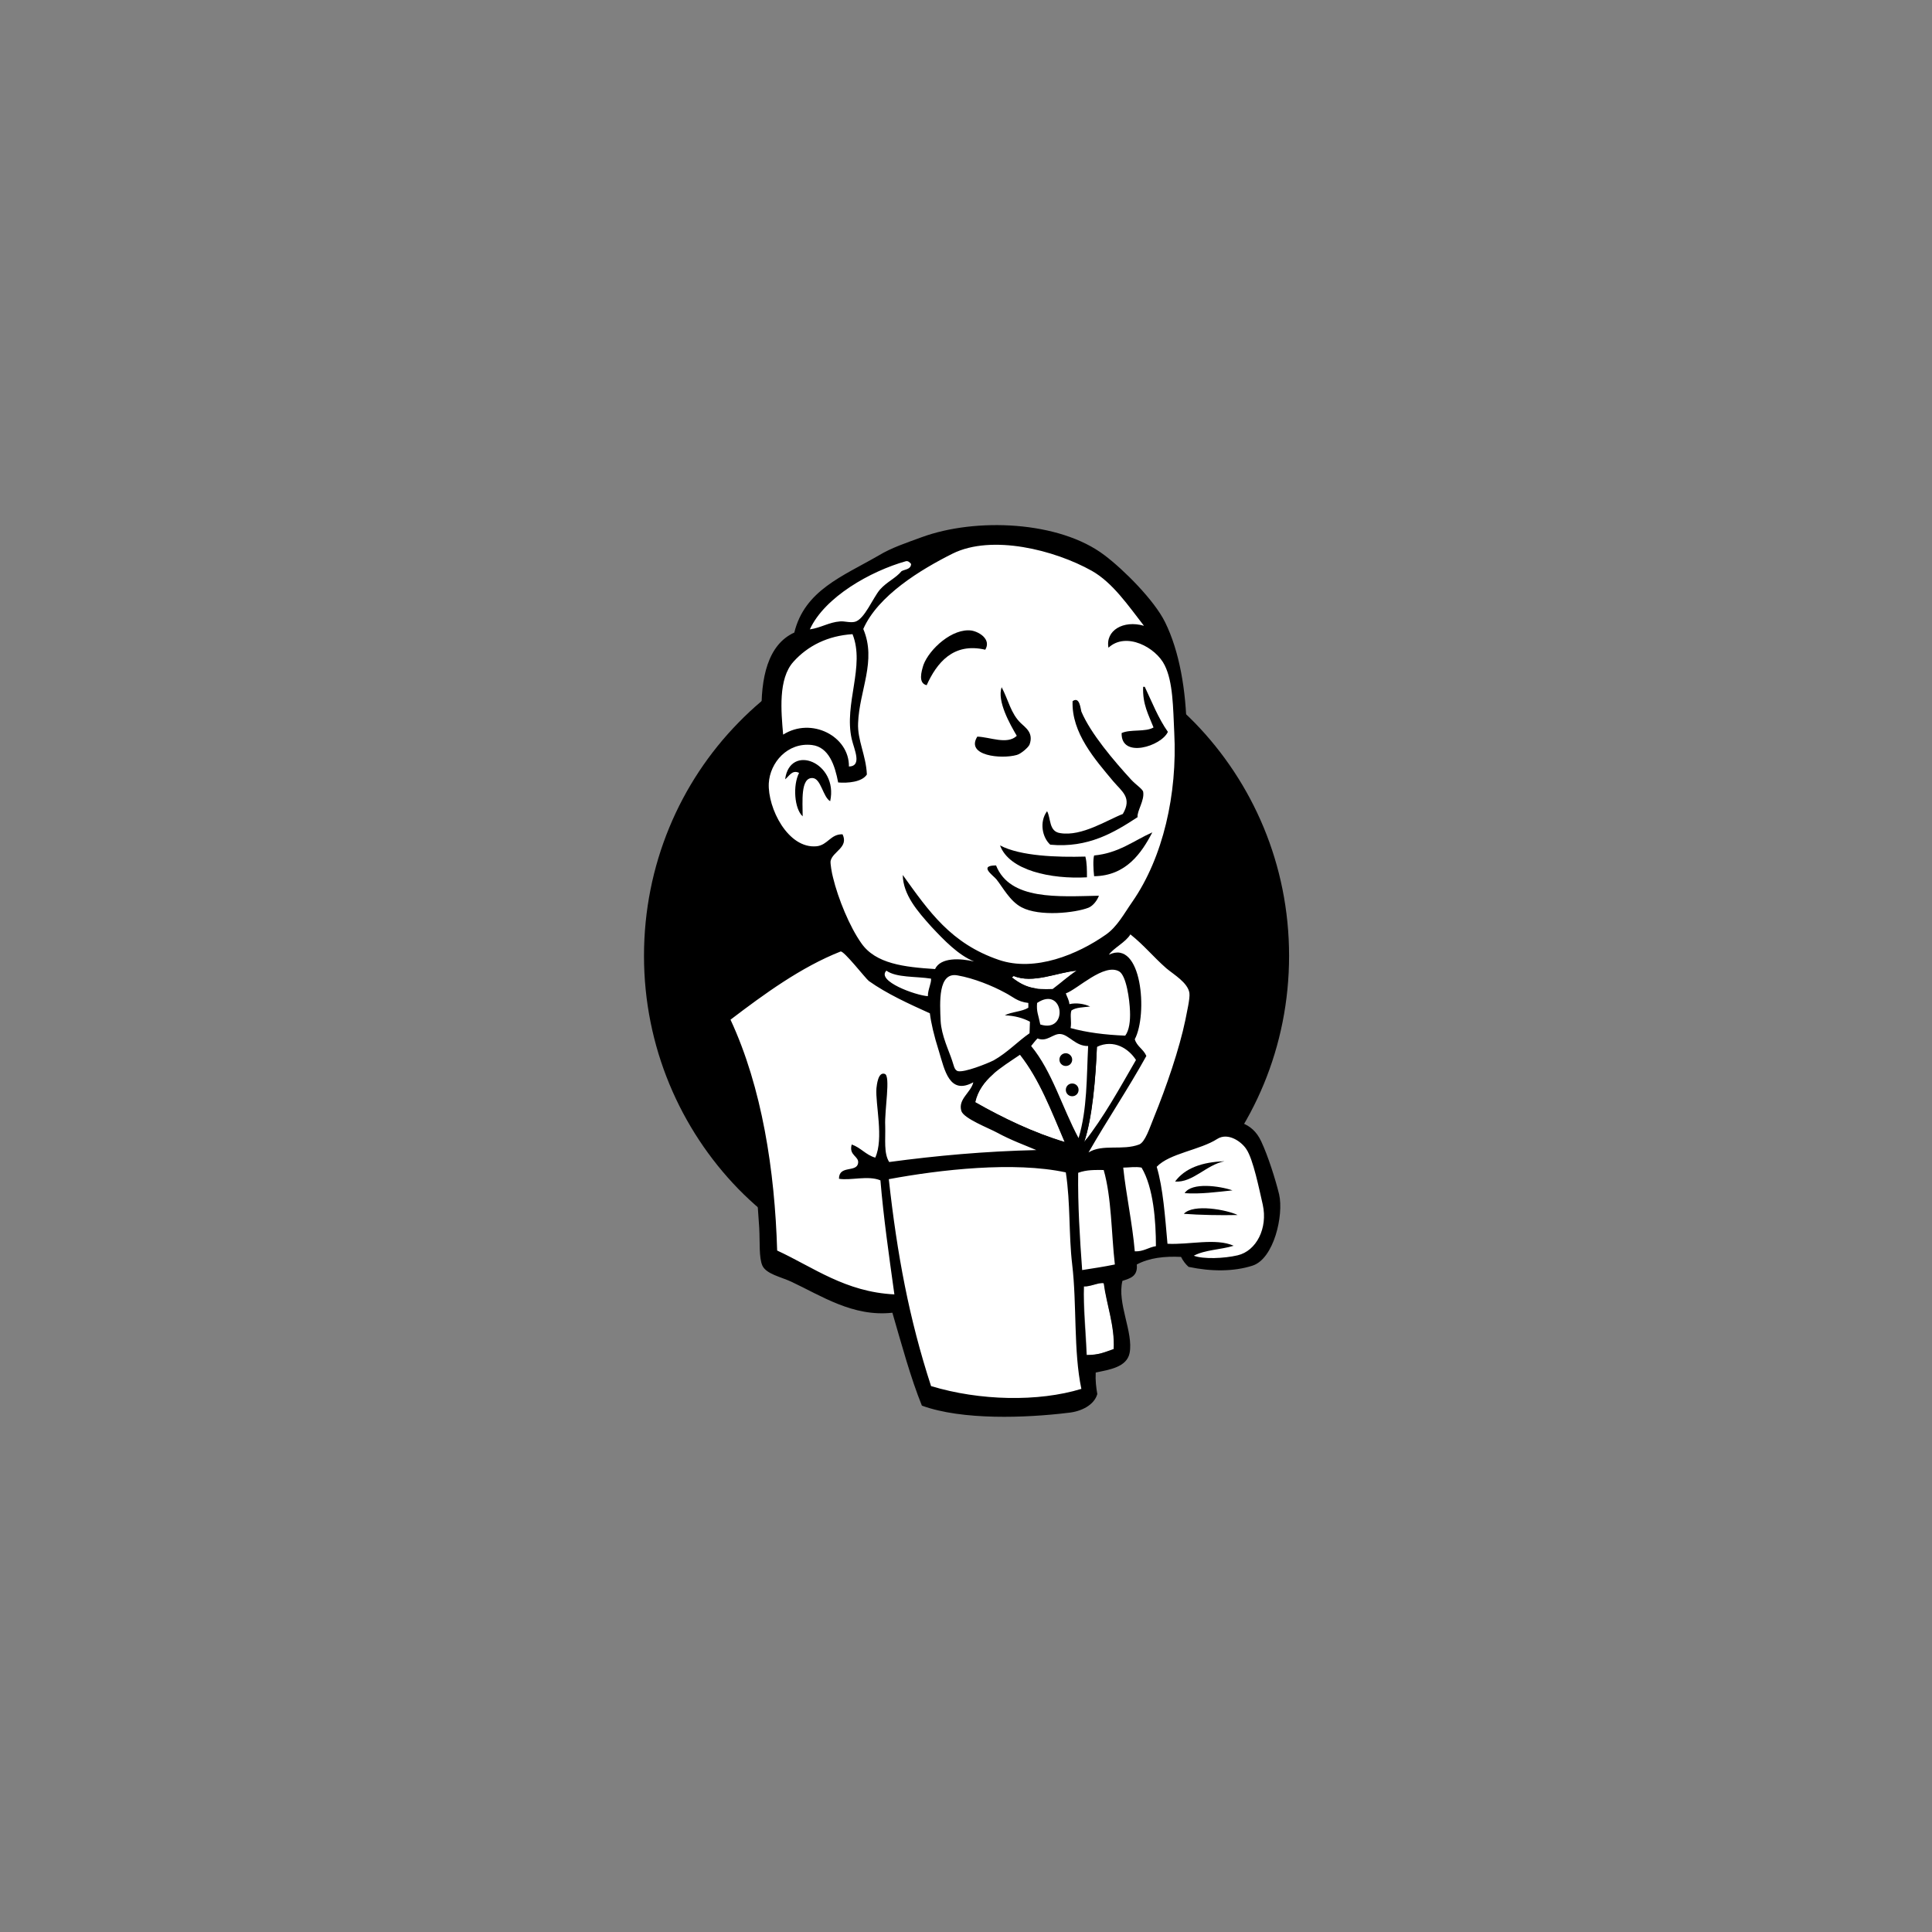 <svg width="195" height="195" viewBox="0 0 195 195" fill="none" xmlns="http://www.w3.org/2000/svg">
<rect x="0" y="0" width="195" height="195" fill="#808080" stroke="none"/>
<path d="M129.143 96.355C129.143 114.181 115.019 128.668 97.555 128.668C80.13 128.668 65.966 114.222 65.966 96.355C65.966 78.528 80.09 64.042 97.555 64.042C115.019 64.042 129.143 78.528 129.143 96.355Z" fill="black"/>
<path d="M67.294 104.365C67.294 104.365 65.001 70.684 96.026 69.718L93.853 66.097L77.032 71.73L72.204 77.243L67.978 85.291L65.564 94.667L66.288 100.905" fill="black"/>
<path d="M75.945 74.344C70.392 80.018 66.972 87.824 66.972 96.476C66.972 105.128 70.392 112.974 75.945 118.608C81.499 124.282 89.144 127.783 97.555 127.783C106.005 127.783 113.651 124.282 119.164 118.608C124.717 112.934 128.137 105.128 128.137 96.476C128.137 87.824 124.717 79.977 119.164 74.344C113.61 68.67 105.965 65.169 97.555 65.169C89.104 65.169 81.499 68.67 75.945 74.344ZM74.537 120.017C68.662 113.981 65 105.651 65 96.476C65 87.301 68.622 78.971 74.537 72.935C80.412 66.899 88.581 63.197 97.555 63.197C106.528 63.197 114.697 66.939 120.572 72.935C126.447 78.971 130.109 87.261 130.109 96.476C130.109 105.651 126.487 113.981 120.572 119.976C114.697 126.012 106.528 129.715 97.555 129.715C88.581 129.755 80.412 126.012 74.537 120.017Z" fill="black"/>
<path d="M110.833 96.526L106.004 97.251L99.526 97.975L95.3 98.096L91.196 97.975L88.057 97.009L85.281 93.991L83.108 87.875L82.625 86.547L79.727 85.581L78.037 82.804L76.83 78.82L78.158 75.32L81.297 74.233L83.832 75.44L85.039 78.096L86.488 77.855L86.971 77.251L86.488 74.475L86.367 70.974L87.091 66.145L87.051 63.408L89.264 59.907L93.127 57.131L99.848 54.234L107.292 55.32L113.771 60.028L116.789 64.857L118.72 68.358L119.203 77.01L117.755 84.454L115.099 91.054L112.564 94.555" fill="white"/>
<path d="M106.771 117.365L89.588 118.089V120.986L91.037 131.087L90.312 131.932L78.24 127.827L77.395 126.378L76.188 112.777L73.411 104.608L72.808 102.677L82.425 96.077L85.443 94.87L88.099 98.13L90.393 100.182L93.049 101.027L94.256 101.389L95.704 107.626L96.791 108.954L99.567 107.989L97.636 111.731L108.098 116.681L106.771 117.365Z" fill="white"/>
<path d="M78.239 75.354L81.377 74.268L83.912 75.475L85.12 78.131L86.568 77.889L86.93 76.441L86.206 73.664L86.93 67.065L86.327 63.443L88.5 60.908L93.208 57.166L91.88 55.355L85.281 58.614L82.504 60.787L80.935 64.167L78.52 67.427L77.796 71.29L78.239 75.354Z" fill="white"/>
<path d="M83.19 64.043C83.19 64.043 85.001 59.576 92.204 57.443C99.407 55.31 92.566 55.874 92.566 55.874L84.759 58.892L81.741 61.91L80.413 64.324L83.19 64.043Z" fill="white"/>
<path d="M79.566 74.505C79.566 74.505 77.031 66.095 86.648 64.888L86.286 63.439L79.687 65.009L77.755 71.286L78.238 75.391L79.566 74.505Z" fill="white"/>
<path d="M83.429 85.692L84.999 84.203C84.999 84.203 85.723 84.284 85.844 85.129C85.964 85.974 86.326 93.539 91.477 97.643C91.96 98.005 87.614 97.04 87.614 97.04L83.791 91.004" fill="white"/>
<path d="M105.563 83.441C105.563 83.441 105.844 79.779 106.81 80.061C107.776 80.343 107.776 81.309 107.776 81.309C107.776 81.309 105.402 82.878 105.563 83.441Z" fill="white"/>
<path d="M115.541 70.077C115.541 70.077 113.569 70.48 113.368 72.25C113.167 73.981 115.541 72.612 115.903 72.492" fill="white"/>
<path d="M100.974 70.201C100.974 70.201 98.318 70.563 98.318 72.253C98.318 73.943 101.336 73.822 102.181 73.098" fill="white"/>
<path d="M84.637 78.008C84.637 78.008 80.049 75.231 79.567 77.887C79.084 80.543 77.997 82.475 80.291 85.211L78.722 84.728L77.273 80.986L76.79 77.364L79.567 74.467L82.705 74.708L84.516 76.157L84.637 78.008Z" fill="white"/>
<path d="M86.812 70.443C86.812 70.443 88.864 59.86 99.206 57.808C107.737 56.118 112.203 58.17 113.894 60.102C113.894 60.102 106.328 51.088 99.085 53.864C91.842 56.601 86.57 61.671 86.691 64.89C86.892 70.443 86.812 70.443 86.812 70.443Z" fill="white"/>
<path d="M114.696 61.311C114.696 61.311 111.195 61.19 111.074 64.329C111.074 64.329 111.074 64.812 111.316 65.295C111.316 65.295 114.092 62.156 115.782 63.846" fill="white"/>
<path d="M99.446 65.572C99.446 65.572 98.843 60.784 94.738 63.56C92.082 65.371 92.324 67.906 92.806 68.389C93.289 68.872 93.169 69.838 93.531 69.194C93.893 68.51 93.772 66.377 95.1 65.773C96.428 65.129 98.601 64.486 99.446 65.572Z" fill="white"/>
<path d="M88.139 98.088L76.832 103.158C76.832 103.158 81.54 121.789 79.126 127.584L77.436 126.98L77.315 119.898L74.176 106.418L72.848 102.675L84.639 94.748L88.139 98.088Z" fill="white"/>
<path d="M89.264 108.437L90.874 110.408V117.611H88.942C88.942 117.611 88.701 112.541 88.701 111.978C88.701 111.374 88.942 109.201 88.942 109.201" fill="white"/>
<path d="M89.304 118.649L83.872 118.89L85.441 119.976L89.304 120.58" fill="white"/>
<path d="M107.855 117.492L112.322 117.371L113.409 128.437L108.821 129.041L107.855 117.492Z" fill="white"/>
<path d="M109.064 117.486L115.784 117.124C115.784 117.124 118.561 110.163 118.561 109.8C118.561 109.438 120.975 99.7 120.975 99.7L115.543 94.066L114.456 93.101L111.559 95.998V107.145L109.064 117.486Z" fill="white"/>
<path d="M112.041 116.642L107.815 117.487L108.419 120.867C109.988 121.591 112.644 119.66 112.644 119.66" fill="white"/>
<path d="M112.161 95.597L120.571 101.834L120.813 98.937L114.455 93.062L112.161 95.597Z" fill="white"/>
<path d="M93.491 141.144L90.996 131.044L89.749 123.6L89.548 118.046L100.815 117.443H107.817L107.213 130.078L108.3 139.816L108.179 141.627L99.045 142.352L93.491 141.144Z" fill="white"/>
<path d="M106.288 117.361C106.288 117.361 105.684 129.876 107.495 138.769C107.495 138.769 103.874 141.062 98.602 141.666L108.702 141.304L109.91 140.58L108.461 120.862L108.099 116.636" fill="white"/>
<path d="M113.57 127.469L118.278 126.141L127.171 125.658L128.499 121.553L126.085 114.471L123.308 114.109L119.445 115.316L115.743 117.127L113.771 116.765L112.242 117.368" fill="white"/>
<path d="M113.489 125.057C113.489 125.057 116.628 123.609 117.11 123.729L115.782 117.13L117.352 116.526C117.352 116.526 118.438 122.764 118.438 123.488C118.438 123.488 125.158 123.85 125.762 123.85C125.762 123.85 127.211 121.074 126.849 118.217L128.177 122.08L128.297 124.253L126.366 127.15L124.193 127.633L120.571 127.512L119.364 125.943L115.179 126.506L113.851 126.989" fill="white"/>
<path d="M108.783 116.518L106.127 109.797L103.35 105.814C103.35 105.814 103.954 104.124 104.799 104.124C105.644 104.124 107.575 104.124 107.575 104.124L110.231 105.089L109.99 109.556L108.783 116.518Z" fill="white"/>
<path d="M109.304 114.224C109.304 114.224 105.924 107.746 105.924 106.78C105.924 106.78 106.528 105.331 107.373 105.693C108.218 106.056 110.029 107.021 110.029 107.021V104.728L105.924 103.883L103.147 104.245L107.856 115.311L108.821 115.432" fill="white"/>
<path d="M94.578 98.326L91.238 97.963L88.099 96.998V98.084L89.628 99.774L94.457 101.947" fill="white"/>
<path d="M89.184 98.694C89.184 98.694 92.926 100.263 94.133 99.901L94.254 101.35L90.874 100.625L88.822 99.177L89.184 98.694Z" fill="white"/>
<path d="M113.571 104.527C111.519 104.487 109.668 104.205 108.058 103.763C108.179 103.119 107.978 102.435 108.139 101.992C108.581 101.67 109.346 101.67 110.03 101.59C109.426 101.308 108.621 101.187 107.937 101.348C107.937 100.906 107.696 100.624 107.575 100.262C108.742 99.859 111.438 97.163 112.967 98.049C113.692 98.491 114.014 100.906 114.054 102.073C114.094 103.038 113.973 104.004 113.571 104.527Z" fill="white"/>
<path d="M113.571 104.527C111.519 104.487 109.668 104.205 108.058 103.763C108.179 103.119 107.978 102.435 108.139 101.992C108.581 101.67 109.346 101.67 110.03 101.59C109.426 101.308 108.621 101.187 107.937 101.348C107.937 100.906 107.696 100.624 107.575 100.262C108.742 99.859 111.438 97.163 112.967 98.049C113.692 98.491 114.014 100.906 114.054 102.073C114.094 103.038 113.973 104.004 113.571 104.527Z" stroke="white" stroke-width="2.5"/>
<path d="M103.792 101.185C103.792 101.346 103.792 101.507 103.792 101.668C103.148 102.071 102.142 102.071 101.417 102.433C102.464 102.473 103.268 102.715 103.953 103.077C103.953 103.479 103.912 103.841 103.912 104.244C102.745 105.049 101.659 106.216 100.291 106.98C99.647 107.342 97.353 108.228 96.669 108.067C96.267 107.986 96.226 107.503 96.106 107.02C95.784 106.055 95.019 104.485 94.939 102.996C94.858 101.145 94.657 98.007 96.669 98.409C98.279 98.731 100.17 99.455 101.417 100.139C102.222 100.582 102.665 101.105 103.792 101.185Z" fill="white"/>
<path d="M103.792 101.185C103.792 101.346 103.792 101.507 103.792 101.668C103.148 102.071 102.142 102.071 101.417 102.433C102.464 102.473 103.268 102.715 103.953 103.077C103.953 103.479 103.912 103.841 103.912 104.244C102.745 105.049 101.659 106.216 100.291 106.98C99.647 107.342 97.353 108.228 96.669 108.067C96.267 107.986 96.226 107.503 96.106 107.02C95.784 106.055 95.019 104.485 94.939 102.996C94.858 101.145 94.657 98.007 96.669 98.409C98.279 98.731 100.17 99.455 101.417 100.139C102.222 100.582 102.665 101.105 103.792 101.185Z" stroke="white" stroke-width="2.5"/>
<path d="M104.959 103.398C104.799 102.392 104.557 102.111 104.638 101.225C107.374 99.415 107.897 104.324 104.959 103.398Z" fill="black"/>
<path d="M104.959 103.398C104.799 102.392 104.557 102.111 104.638 101.225C107.374 99.415 107.897 104.324 104.959 103.398Z" stroke="white" stroke-width="2.5"/>
<path d="M108.903 104.252C108.903 104.252 108.058 103.045 108.662 102.683C109.266 102.32 109.869 102.683 110.231 102.079C110.594 101.475 110.231 101.113 110.352 100.389C110.473 99.665 111.076 99.544 111.68 99.423C112.284 99.302 113.974 99.061 114.215 99.665L113.491 97.492L112.042 97.009L107.455 99.665L107.213 100.992V103.648" fill="white"/>
<path d="M96.267 108.191C96.106 106.3 95.985 104.449 95.784 102.558C95.543 99.741 96.468 100.264 98.883 100.264C99.245 100.264 101.176 100.707 101.297 100.988C101.941 102.316 100.211 102.035 102.062 103.041C103.631 103.886 106.408 102.518 105.764 100.626C105.402 100.224 103.913 100.505 103.39 100.224C102.464 99.741 101.498 99.258 100.573 98.775C99.366 98.171 96.629 97.246 95.341 98.131C92.122 100.345 95.543 105.817 96.71 108.111" fill="white"/>
<path d="M99.445 65.577C96.185 64.812 94.535 66.945 93.529 69.158C92.644 68.957 93.006 67.75 93.207 67.106C93.811 65.496 96.145 63.364 98.077 63.645C98.922 63.806 100.048 64.571 99.445 65.577Z" fill="black"/>
<path d="M115.381 69.319C115.421 69.319 115.502 69.319 115.542 69.319C116.266 70.848 116.91 72.498 117.876 73.866C117.232 75.315 113.128 76.602 113.208 73.987C114.093 73.584 115.623 73.906 116.427 73.424C115.945 72.176 115.301 71.09 115.381 69.319Z" fill="black"/>
<path d="M101.096 69.359C101.78 70.647 102.021 72.015 103.027 72.981C103.47 73.423 104.355 73.947 103.912 75.154C103.792 75.435 103.067 76.079 102.625 76.2C101.055 76.643 97.434 76.28 98.641 74.349C99.929 74.389 101.659 75.194 102.625 74.268C101.941 73.101 100.613 70.767 101.096 69.359Z" fill="black"/>
<path d="M114.817 82.478C112.483 84.008 109.827 85.617 106.004 85.255C105.2 84.531 104.878 82.961 105.682 81.875C106.085 82.599 105.843 83.927 107.01 84.088C109.183 84.45 111.759 82.76 113.328 82.156C114.294 80.507 113.248 79.903 112.362 78.857C110.552 76.684 108.137 73.988 108.258 70.769C108.982 70.245 109.063 71.573 109.143 71.815C110.069 74.028 112.443 76.805 114.173 78.696C114.616 79.179 115.3 79.621 115.38 79.903C115.541 80.788 114.737 81.875 114.817 82.478Z" fill="black"/>
<path d="M83.792 80.865C83.067 80.463 82.866 78.572 82.021 78.531C80.774 78.451 81.015 80.946 81.015 82.394C80.17 81.63 80.009 79.256 80.653 78.008C79.929 77.646 79.607 78.411 79.245 78.652C79.728 74.99 84.637 76.962 83.792 80.865Z" fill="black"/>
<path d="M116.306 84.011C115.22 86.104 113.65 88.397 110.431 88.438C110.351 87.753 110.31 86.747 110.431 86.345C112.926 86.104 114.415 84.856 116.306 84.011Z" fill="black"/>
<path d="M100.936 85.329C102.988 86.416 106.73 86.537 109.547 86.456C109.708 87.06 109.708 87.824 109.708 88.549C106.086 88.75 101.861 87.865 100.936 85.329Z" fill="black"/>
<path d="M100.533 87.349C101.941 90.89 106.81 90.487 110.915 90.407C110.754 90.849 110.352 91.413 109.869 91.614C108.541 92.137 104.919 92.54 103.108 91.574C101.941 90.97 101.217 89.562 100.573 88.757C100.251 88.355 98.722 87.349 100.533 87.349Z" fill="black"/>
<path d="M114.657 106.98C113.007 109.837 111.398 112.734 109.426 115.27C110.271 112.855 110.593 108.751 110.713 105.652C112.444 104.847 113.933 105.853 114.657 106.98Z" fill="white"/>
<path d="M123.591 117.206C121.74 117.568 120.412 119.379 118.601 119.258C119.607 117.89 121.337 117.286 123.591 117.206Z" fill="black"/>
<path d="M124.396 120.145C122.867 120.306 121.096 120.547 119.567 120.426C120.291 119.3 123.108 119.702 124.396 120.145Z" fill="black"/>
<path d="M124.918 122.633C123.228 122.674 121.095 122.633 119.486 122.513C120.452 121.466 123.832 122.11 124.918 122.633Z" fill="black"/>
<path d="M111.438 129.524C111.68 131.657 112.525 133.83 112.444 136.164C111.519 136.486 110.956 136.768 109.708 136.768C109.628 134.756 109.346 131.738 109.426 129.846C110.03 129.886 110.956 129.404 111.438 129.524Z" fill="white"/>
<path d="M108.701 97.965C107.856 98.528 107.131 99.213 106.286 99.816C104.476 99.897 103.47 99.695 102.142 98.649C102.182 98.569 102.303 98.609 102.303 98.488C104.234 99.333 106.729 98.126 108.701 97.965Z" fill="white"/>
<path d="M98.44 111.245C98.963 108.912 101.096 107.704 102.987 106.457C104.959 108.952 106.166 112.171 107.494 115.27C104.355 114.344 101.176 112.815 98.44 111.245Z" fill="white"/>
<path d="M109.385 129.84C109.305 131.732 109.586 134.79 109.667 136.762C110.914 136.762 111.478 136.48 112.403 136.158C112.524 133.824 111.679 131.651 111.397 129.518C110.955 129.398 110.029 129.88 109.385 129.84ZM89.708 119.016C90.553 126.661 91.76 133.1 93.973 139.9C98.882 141.389 104.798 141.51 109.144 140.182C108.339 136.359 108.701 131.691 108.218 127.627C107.856 124.569 108.057 121.47 107.574 118.331C102.343 117.205 94.899 118.05 89.708 119.016ZM108.822 118.372C108.782 121.671 108.983 124.891 109.224 128.19C110.472 127.989 111.357 127.868 112.524 127.627C112.162 124.448 112.202 120.907 111.397 118.09C110.512 118.09 109.707 118.05 108.822 118.372ZM115.22 117.849C114.617 117.728 113.932 117.849 113.369 117.849C113.651 120.545 114.295 123.482 114.536 126.299C115.421 126.339 115.904 125.897 116.669 125.776C116.669 123.281 116.427 119.861 115.22 117.849ZM124.918 126.701C126.809 126.259 127.976 123.965 127.453 121.591C127.091 120.022 126.487 117.004 125.803 115.998C125.32 115.233 123.952 114.267 122.866 114.951C121.135 116.078 118.037 116.4 116.749 117.768C117.393 119.901 117.594 122.838 117.836 125.535C120.009 125.655 122.705 124.931 124.516 125.736C123.228 126.138 121.618 126.138 120.492 126.742C121.457 127.104 123.55 127.023 124.918 126.701ZM107.454 115.273C106.126 112.175 104.919 108.955 102.947 106.461C101.056 107.748 98.923 108.955 98.4 111.249C101.176 112.819 104.355 114.348 107.454 115.273ZM110.713 105.656C110.592 108.754 110.23 112.819 109.426 115.273C111.397 112.778 113.007 109.841 114.657 106.984C113.932 105.857 112.444 104.851 110.713 105.656ZM107.051 104.368C106.287 104.288 105.683 105.213 104.717 104.811C104.476 105.052 104.275 105.334 104.074 105.575C106.206 108.151 107.212 111.813 108.862 114.871C109.747 111.933 109.667 108.754 109.828 105.575C108.58 105.615 107.896 104.449 107.051 104.368ZM104.677 101.229C104.597 102.115 104.798 102.396 104.999 103.402C107.896 104.328 107.373 99.418 104.677 101.229ZM101.418 100.183C100.17 99.499 98.279 98.734 96.669 98.453C94.657 98.05 94.859 101.189 94.939 103.04C95.019 104.529 95.784 106.058 96.106 107.064C96.267 107.507 96.307 107.99 96.669 108.11C97.353 108.271 99.647 107.346 100.291 107.024C101.659 106.259 102.746 105.092 103.913 104.288C103.913 103.885 103.953 103.523 103.953 103.121C103.269 102.758 102.424 102.517 101.418 102.477C102.102 102.115 103.148 102.115 103.792 101.712C103.792 101.551 103.792 101.39 103.792 101.229C102.665 101.109 102.222 100.585 101.418 100.183ZM89.466 97.97C88.42 99.016 92.404 100.465 93.651 100.545C93.651 99.861 94.013 99.257 93.973 98.775C92.444 98.533 90.472 98.694 89.466 97.97ZM102.263 98.493C102.263 98.614 102.142 98.573 102.102 98.654C103.43 99.7 104.436 99.901 106.247 99.821C107.051 99.217 107.816 98.533 108.661 97.97C106.729 98.131 104.234 99.338 102.263 98.493ZM114.053 102.074C114.013 100.907 113.691 98.493 112.967 98.05C111.438 97.165 108.741 99.861 107.574 100.264C107.695 100.626 107.896 100.907 107.937 101.35C108.621 101.189 109.426 101.31 110.029 101.591C109.345 101.672 108.58 101.672 108.138 101.994C107.977 102.477 108.178 103.121 108.057 103.764C109.667 104.207 111.518 104.449 113.57 104.529C113.973 104.006 114.093 103.04 114.053 102.074ZM87.696 99.016C87.374 98.775 85.16 95.918 84.839 96.038C80.855 97.608 77.112 100.344 73.732 102.919C76.911 109.76 78.199 118.13 78.44 126.219C82.102 127.909 85.322 130.404 90.271 130.645C89.708 126.581 89.185 122.959 88.863 119.136C87.615 118.613 85.845 119.177 84.678 118.975C84.678 117.567 86.448 118.372 86.609 117.406C86.73 116.682 85.643 116.641 85.965 115.515C86.891 115.837 87.374 116.561 88.34 116.843C89.225 114.911 88.34 111.45 88.46 109.841C88.501 109.519 88.621 108.151 89.305 108.392C89.909 108.593 89.265 112.054 89.346 113.623C89.386 115.032 89.185 116.4 89.748 117.285C94.537 116.641 99.406 116.199 104.597 116.078C103.47 115.595 102.102 115.112 100.613 114.307C99.808 113.865 97.273 112.899 97.031 112.134C96.669 110.927 97.997 110.283 98.239 109.237C95.824 110.565 95.341 107.99 94.778 106.139C94.255 104.489 93.973 103.241 93.853 102.276C91.72 101.31 89.507 100.304 87.696 99.016ZM111.92 96.36C115.26 94.751 115.864 102.396 114.536 104.891C114.737 105.615 115.421 105.897 115.703 106.581C113.852 109.921 111.759 113.02 109.868 116.319C111.277 115.434 113.289 116.158 114.979 115.515C115.582 115.273 116.025 113.865 116.468 112.778C117.715 109.72 119.043 105.857 119.647 102.919C119.767 102.235 120.129 100.787 120.049 100.223C119.888 99.177 118.48 98.372 117.715 97.728C116.347 96.521 115.502 95.435 114.093 94.308C113.611 95.113 112.403 95.676 111.92 96.36ZM80.09 66.784C78.521 68.514 78.843 71.814 79.044 74.147C81.901 72.337 85.724 74.308 85.684 77.367C87.052 77.326 86.207 75.636 85.965 74.59C85.16 71.049 87.334 67.226 86.046 64.007C83.551 64.168 81.539 65.174 80.09 66.784ZM91.438 56.643C87.857 57.649 83.229 60.264 81.74 63.524C82.867 63.363 83.672 62.8 84.798 62.719C85.241 62.679 85.804 62.88 86.287 62.759C87.253 62.518 88.098 60.345 88.822 59.5C89.547 58.695 90.392 58.373 90.995 57.649C91.358 57.448 91.921 57.488 91.961 56.925C91.8 56.723 91.639 56.603 91.438 56.643ZM110.19 57.609C106.448 55.516 100.13 53.907 96.146 55.878C92.927 57.488 88.621 60.104 87.132 63.484C88.501 66.703 86.73 69.681 86.609 72.981C86.529 74.711 87.414 76.24 87.495 78.171C87.012 78.936 85.563 79.057 84.597 78.976C84.275 77.286 83.672 75.395 81.941 75.194C79.487 74.912 77.716 76.964 77.595 79.057C77.475 81.552 79.527 85.697 82.424 85.415C83.551 85.294 83.833 84.167 85.04 84.208C85.684 85.535 84.034 85.938 83.833 86.904C83.792 87.145 83.953 88.111 84.074 88.554C84.597 90.727 85.764 93.543 86.931 95.193C88.38 97.286 91.277 97.608 94.376 97.809C94.939 96.602 96.951 96.722 98.319 97.044C96.71 96.4 95.261 94.871 94.013 93.543C92.605 91.974 91.156 90.324 91.116 88.312C93.772 92.014 95.985 95.234 100.814 96.883C104.476 98.131 108.782 96.32 111.598 94.348C112.765 93.543 113.45 92.215 114.295 91.008C117.393 86.541 118.842 80.143 118.52 73.946C118.399 71.411 118.399 68.836 117.554 67.146C116.669 65.335 113.651 63.725 111.88 65.375C111.558 63.645 113.369 62.558 115.462 63.162C113.892 61.15 112.323 58.816 110.19 57.609ZM117.111 115.193C120.049 113.744 125.481 111.289 127.292 115.193C127.976 116.641 128.741 119.056 129.103 120.545C129.586 122.637 128.58 127.064 126.407 127.748C124.516 128.351 122.262 128.351 119.969 127.868C119.687 127.627 119.405 127.265 119.204 126.862C117.554 126.782 116.025 126.943 114.737 127.627C114.858 128.834 114.053 129.035 113.289 129.277C112.725 131.53 114.415 134.468 114.013 136.56C113.731 138.009 111.92 138.25 110.592 138.532C110.552 139.337 110.633 140.021 110.753 140.705C110.432 141.832 109.104 142.476 107.816 142.596C103.55 143.12 97.112 143.361 93.048 141.872C91.921 139.096 90.995 135.675 90.07 132.496C86.086 132.939 82.867 130.766 79.849 129.357C78.802 128.874 77.354 128.593 76.951 127.748C76.589 126.943 76.71 125.374 76.63 123.925C76.388 120.223 76.147 116.601 75.181 112.778C74.738 111.048 73.974 109.559 73.41 107.869C72.927 106.34 72.042 104.449 71.801 102.919C71.479 100.666 73.612 100.505 74.98 99.539C77.112 98.01 78.762 97.165 81.056 95.797C81.74 95.394 83.792 94.348 83.994 93.906C84.436 92.98 83.189 91.652 82.867 90.888C82.344 89.721 82.062 88.715 81.981 87.588C80.05 87.266 78.601 86.139 77.716 84.851C76.267 82.719 75.261 78.775 76.509 75.757C76.589 75.516 77.112 75.073 77.153 74.711C77.314 73.987 76.871 73.061 76.871 72.296C76.75 68.393 77.515 65.053 80.171 63.846C81.217 59.58 85.04 58.172 88.661 56.08C89.989 55.275 91.478 54.792 93.007 54.228C98.48 52.216 106.931 52.579 111.478 56.039C113.409 57.488 116.508 60.587 117.594 62.8C120.492 68.675 120.29 78.534 118.278 85.737C117.997 86.703 117.594 88.111 117.071 89.278C116.669 90.083 115.462 91.692 115.623 92.417C115.784 93.141 118.359 95.113 118.922 95.676C119.928 96.642 121.82 97.93 121.981 99.137C122.141 100.424 121.417 102.195 121.055 103.443C119.767 107.587 118.56 111.45 117.111 115.193Z" fill="black"/>
<path d="M97.674 86.265C97.835 86.064 98.72 85.742 99.928 86.305C99.928 86.305 98.479 86.546 98.6 88.961L97.996 88.84C97.996 88.84 97.352 86.667 97.674 86.265Z" fill="white"/>
<path d="M108.218 106.948C108.218 107.31 107.936 107.592 107.574 107.592C107.212 107.592 106.93 107.31 106.93 106.948C106.93 106.586 107.212 106.304 107.574 106.304C107.896 106.304 108.218 106.586 108.218 106.948Z" fill="black"/>
<path d="M108.863 110.003C108.863 110.365 108.581 110.646 108.219 110.646C107.857 110.646 107.575 110.365 107.575 110.003C107.575 109.64 107.857 109.359 108.219 109.359C108.581 109.359 108.863 109.64 108.863 110.003Z" fill="black"/>
</svg>
